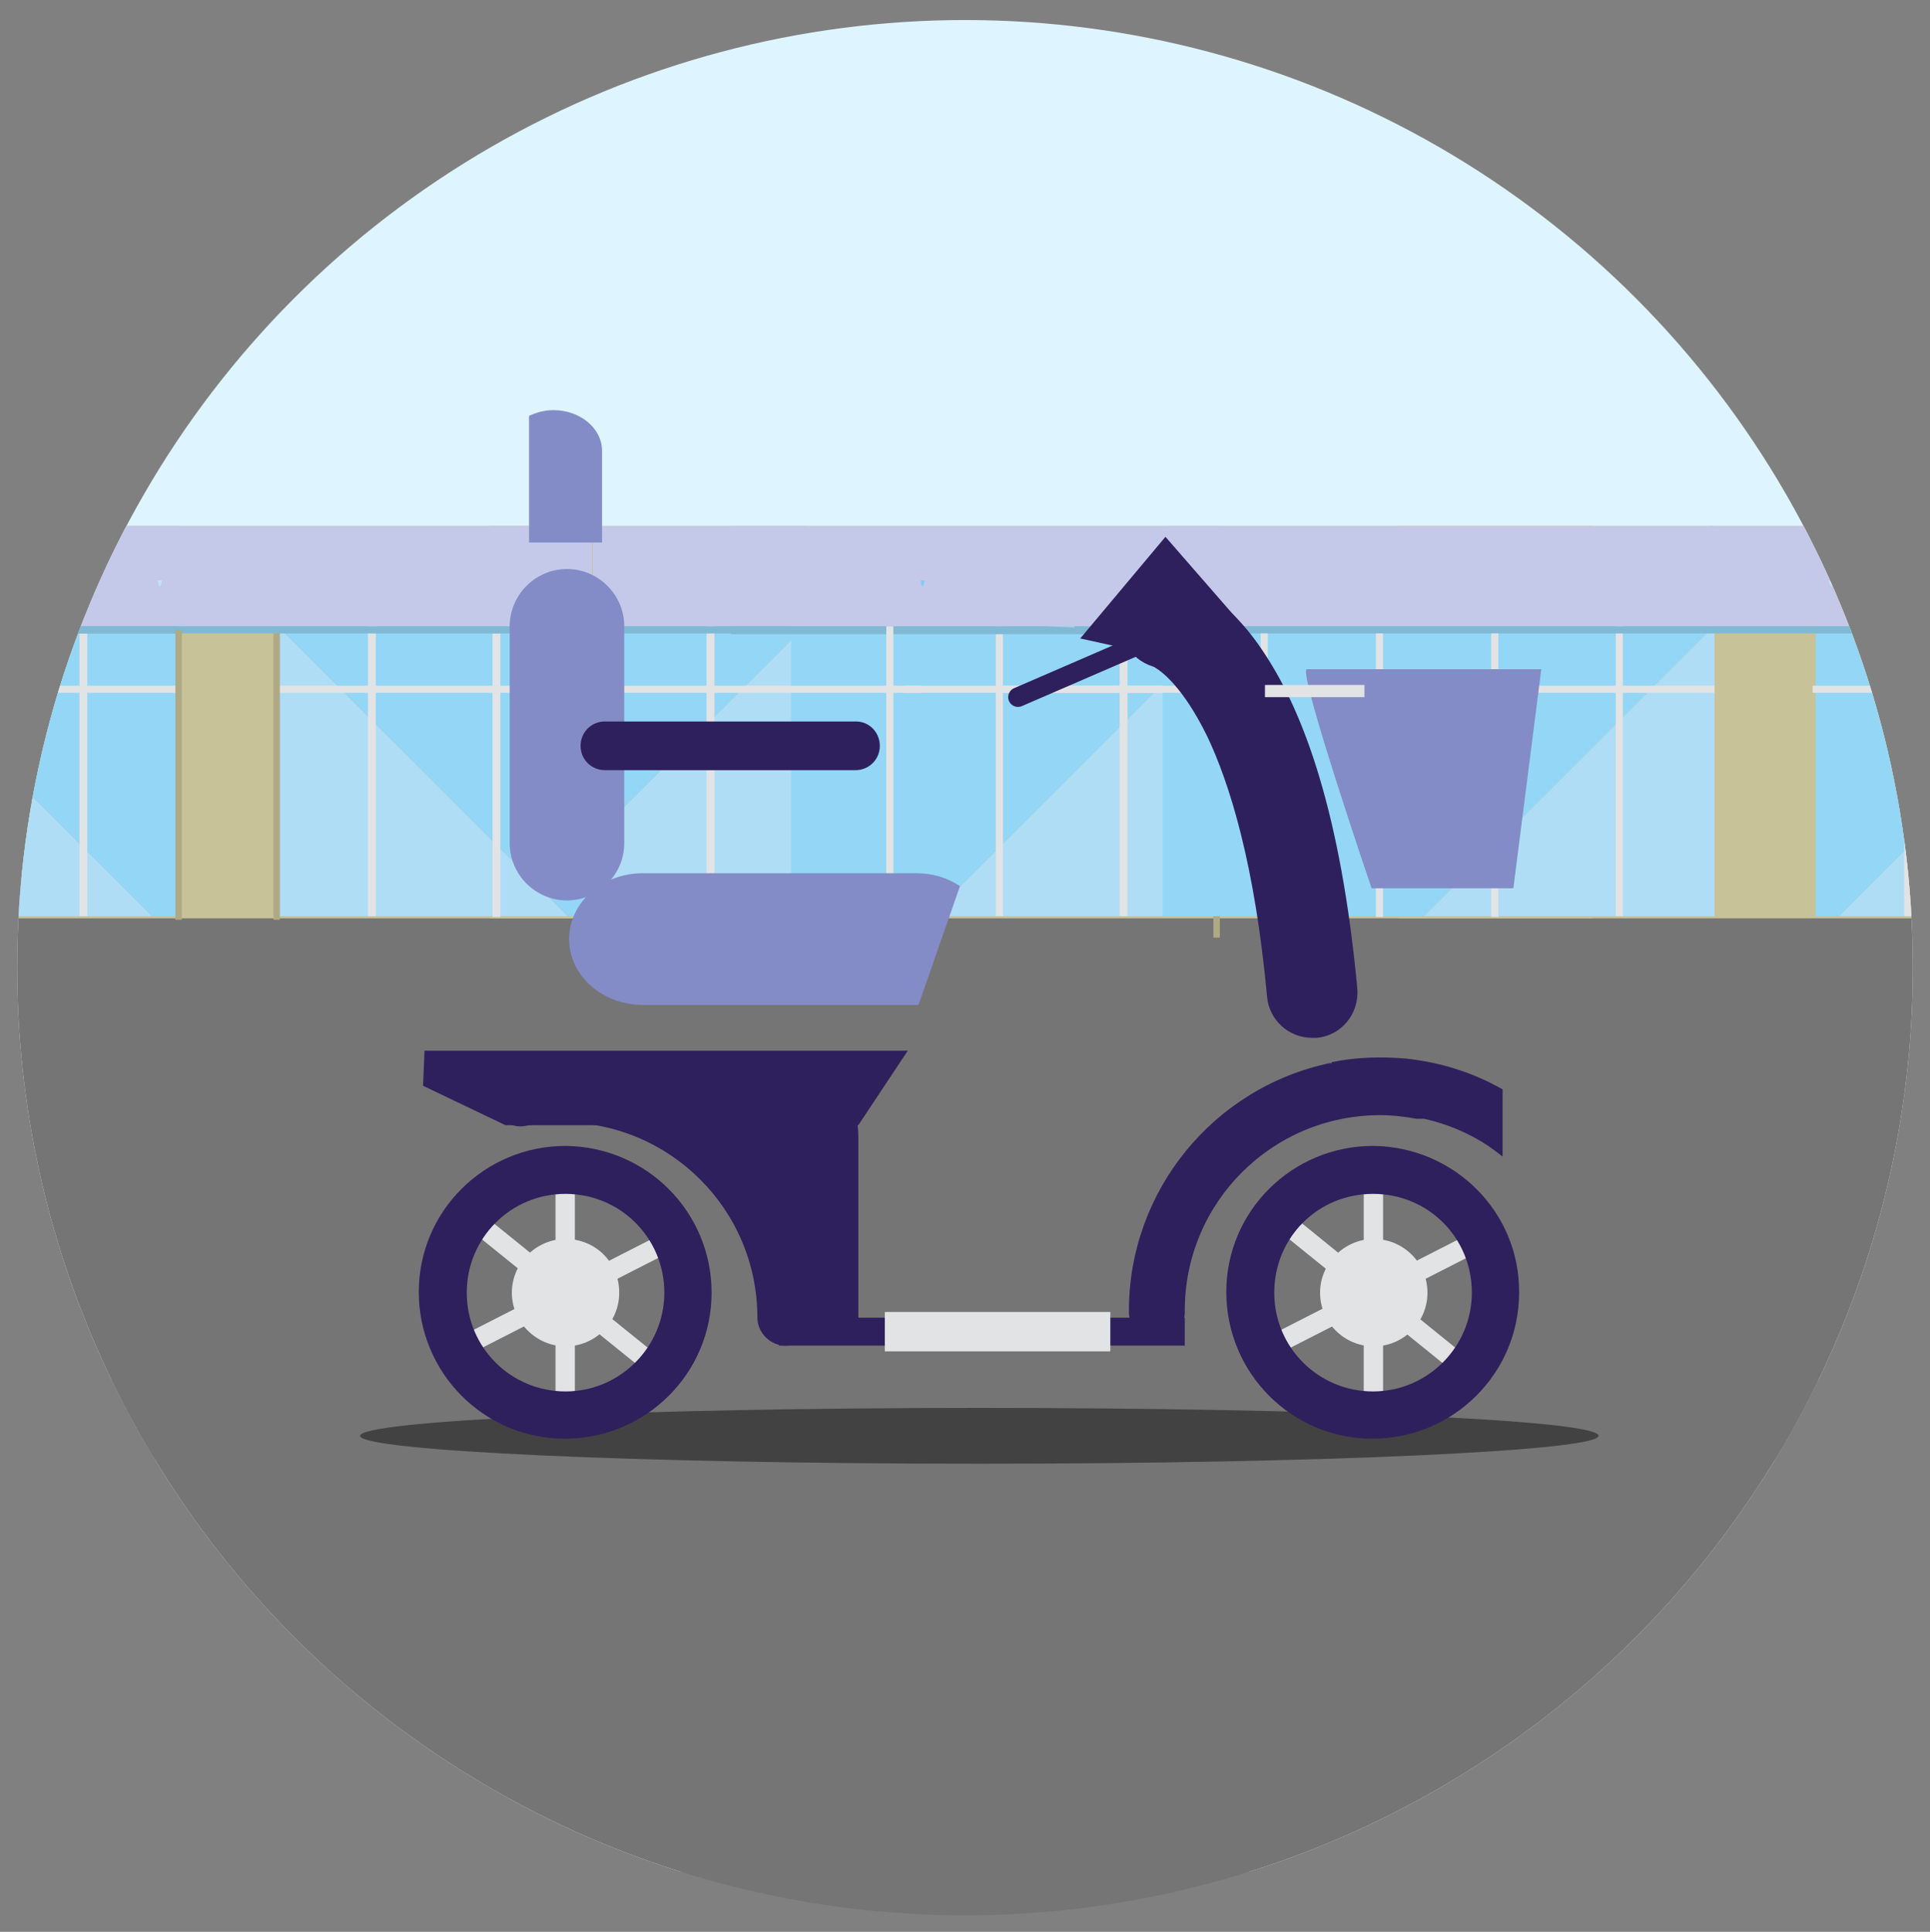 <svg enable-background="new 0 0 269.6 269.9" viewBox="0 0 269.6 269.9" xmlns="http://www.w3.org/2000/svg" xmlns:xlink="http://www.w3.org/1999/xlink"><rect x="0" y="0" width="269.6" height="269.9" fill="#808080" stroke="none"/><clipPath id="a"><circle cx="134.8" cy="135.2" r="132.4"/></clipPath><clipPath id="b"><path d="m-6.3-17.2h282.3v296.3h-282.3z"/></clipPath><g clip-path="url(#a)"><path d="m-6.3-18h282.3v279.5h-282.3z" fill="#def4fe"/><g clip-path="url(#b)"><path d="m-44.8 122.4c3.6 27.7 6.2 62.2 21.8 81.5h322.3c15.5-19.3-6-53.8-2.4-81.5z" fill="#757575"/><path d="m-31 192.8h340.6v86h-340.6z" fill="#757575"/><path d="m68.4 73.5h154.1v54.8h-154.1z" fill="#c7c297"/><path d="m68.4 73.5h44.2v14h-44.2z" fill="#c4c9e9"/><path d="m71.9 128h40.7v-40.5h-.1z" fill="#b0ddf6"/><path d="m68.6 87.5v40.5h3.3l40.6-40.5z" fill="#94d6f5"/><path d="m130 128h40.6v-40.5h-.1z" fill="#b0ddf6"/><path d="m110.5 87.5v40.5h19.5l40.5-40.5z" fill="#94d6f5"/><path d="m98.7 87.5h1.1v40.5h-1.1z" fill="#e2e3e4"/><path d="m68.7 95.8h59.9v1h-59.9z" fill="#e2e3e4"/><path d="m156.4 87.5h1.1v40.5h-1.1z" fill="#e2e3e4"/><path d="m126.3 95.8h43.9v1h-43.9z" fill="#e2e3e4"/><path d="m139.1 87.5h1v40.5h-1z" fill="#e2e3e4"/><path d="m102.1 73.5h68.2v14h-68.2z" fill="#c4c9e9"/><path d="m170.3 88.6h-68.2v-1.1h44z" fill="#7fb9d4"/><path d="m169.5 89.6h.9v41.4h-.9z" fill="#afaa85"/><path d="m81.4 88.5h1v39.6h-1z" fill="#e2e3e4"/><path d="m128.6 81.1c0 .3.1.6.3.9.1-.3.2-.6.3-.9z" fill="#87c9f0"/><path d="m68.6 87.5h41.9v1h-41.9z" fill="#7fb9d4"/><path d="m195.3 73.5h154.1v54.8h-154.1z" fill="#c7c297"/><path d="m163.1 73.5h76.4v14h-76.4z" fill="#c4c9e9"/><path d="m198.9 128h40.6v-40.5h-.1z" fill="#b0ddf6"/><path d="m162.4 87.5v40.5h36.5l40.5-40.5z" fill="#94d6f5"/><path d="m256.9 128h40.6v-40.5h-.1z" fill="#b0ddf6"/><path d="m253.6 87.5v40.5h3.3l40.5-40.5z" fill="#94d6f5"/><path d="m225.7 87.5h1v40.5h-1z" fill="#e2e3e4"/><path d="m139.2 95.8h100.3v1h-100.3z" fill="#e2e3e4"/><path d="m283.4 87.5h1v40.5h-1z" fill="#e2e3e4"/><path d="m253.2 95.8h43.9v1h-43.9z" fill="#e2e3e4"/><path d="m266 87.5h1v40.5h-1z" fill="#e2e3e4"/><path d="m238.8 73.5h58.4v14h-58.4z" fill="#c4c9e9"/><path d="m150.1 87.5h147.1v1h-147.1z" fill="#7fb9d4"/><g fill="#d5cea1"><path d="m297.3 73.5h4v1.7h-4z"/><path d="m297.3 76.9h4v1.7h-4z"/><path d="m297.3 80.4h4v1.7h-4z"/><path d="m297.3 83.8h4v1.7h-4z"/><path d="m297.3 87.3h4v1.7h-4z"/><path d="m297.3 90.7h4v1.7h-4z"/><path d="m297.3 94.2h4v1.7h-4z"/><path d="m297.3 97.6h4v1.7h-4z"/><path d="m297.3 101.1h4v1.7h-4z"/><path d="m297.3 104.5h4v1.7h-4z"/><path d="m297.3 108h4v1.7h-4z"/><path d="m297.3 111.4h4v1.7h-4z"/><path d="m297.3 114.9h4v1.7h-4z"/><path d="m297.3 118.3h4v1.7h-4z"/><path d="m297.3 121.8h4v1.7h-4z"/><path d="m297.3 114.9h4v1.7h-4z"/><path d="m297.3 111.4h4v1.7h-4z"/><path d="m297.3 108h4v1.7h-4z"/><path d="m297.3 104.5h4v1.7h-4z"/><path d="m297.3 101.1h4v1.7h-4z"/><path d="m297.3 97.6h4v1.7h-4z"/><path d="m297.3 94.2h4v1.7h-4z"/><path d="m297.3 90.7h4v1.7h-4z"/><path d="m297.3 87.3h4v1.7h-4z"/><path d="m297.3 83.8h4v1.7h-4z"/><path d="m297.3 80.4h4v1.7h-4z"/><path d="m297.3 76.9h4v1.7h-4z"/><path d="m297.3 120.1h2.2v1.7h-2.2z"/><path d="m297.3 116.6h2.2v1.7h-2.2z"/><path d="m297.3 113.2h2.2v1.7h-2.2z"/><path d="m297.3 109.7h2.2v1.7h-2.2z"/><path d="m297.3 106.3h2.2v1.7h-2.2z"/><path d="m297.3 102.8h2.2v1.7h-2.2z"/><path d="m297.3 99.4h2.2v1.7h-2.2z"/><path d="m297.3 95.9h2.2v1.7h-2.2z"/><path d="m297.3 92.5h2.2v1.7h-2.2z"/><path d="m297.3 89h2.2v1.7h-2.2z"/><path d="m297.3 85.5h2.2v1.7h-2.2z"/><path d="m297.3 82.1h2.2v1.7h-2.2z"/><path d="m297.3 78.6h2.2v1.7h-2.2z"/><path d="m297.3 75.2h2.2v1.7h-2.2z"/></g><path d="m296.5 73.5h.9v50h-.9z" fill="#afaa85"/><path d="m208.3 88.5h1v39.6h-1z" fill="#e2e3e4"/><path d="m255.5 81.1c0 .3.1.6.3.9.1-.3.2-.6.3-.9z" fill="#c3e3f6"/><path d="m192.2 88.5h1v39.6h-1z" fill="#e2e3e4"/><path d="m176.1 88.5h1v39.6h-1z" fill="#e2e3e4"/><path d="m-71.3 73.5h154.1v54.8h-154.1z" fill="#c7c297"/><path d="m14.4 73.5h68.3v14h-68.3z" fill="#c4c9e9"/><path d="m79.3 128h-40.7v-40.5h.2z" fill="#b0ddf6"/><path d="m82.6 87.5v40.5h-3.3l-40.5-40.5z" fill="#94d6f5"/><path d="m21.2 128h-40.6v-40.5h.1z" fill="#b0ddf6"/><path d="m24.6 87.5v40.5h-3.4l-40.5-40.5z" fill="#94d6f5"/><path d="m51.4 87.5h1.1v40.5h-1.1z" fill="#e2e3e4"/><path d="m38.6 95.8h43.8v1h-43.8z" fill="#e2e3e4"/><path d="m-6.3 87.5h1v40.5h-1z" fill="#e2e3e4"/><path d="m-19 95.8h43.9v1h-43.9z" fill="#e2e3e4"/><path d="m11.1 87.5h1.1v40.5h-1.1z" fill="#e2e3e4"/><path d="m-19.1 73.5h44v14h-44z" fill="#c4c9e9"/><path d="m-19.1 87.5h44v1h-44z" fill="#7fb9d4"/><path d="m-23.2 73.5h4v1.7h-4z" fill="#d5cea1"/><path d="m-23.2 76.9h4v1.7h-4z" fill="#d5cea1"/><path d="m-23.2 80.4h4v1.7h-4z" fill="#d5cea1"/><path d="m-23.2 83.8h4v1.7h-4z" fill="#d5cea1"/><path d="m-23.2 87.3h4v1.7h-4z" fill="#d5cea1"/><path d="m-23.2 90.7h4v1.7h-4z" fill="#d5cea1"/><path d="m-23.2 94.2h4v1.7h-4z" fill="#d5cea1"/><path d="m-23.2 97.6h4v1.7h-4z" fill="#d5cea1"/><path d="m-23.2 101.1h4v1.7h-4z" fill="#d5cea1"/><path d="m-23.2 104.5h4v1.7h-4z" fill="#d5cea1"/><path d="m-23.2 108h4v1.7h-4z" fill="#d5cea1"/><path d="m-23.2 111.4h4v1.7h-4z" fill="#d5cea1"/><path d="m-23.2 114.9h4v1.7h-4z" fill="#d5cea1"/><path d="m-23.2 118.3h4v1.7h-4z" fill="#d5cea1"/><path d="m-23.2 121.8h4v1.7h-4z" fill="#d5cea1"/><path d="m-23.2 114.9h4v1.7h-4z" fill="#d5cea1"/><path d="m-23.2 111.4h4v1.7h-4z" fill="#d5cea1"/><path d="m-23.2 108h4v1.7h-4z" fill="#d5cea1"/><path d="m-23.2 104.5h4v1.7h-4z" fill="#d5cea1"/><path d="m-23.2 101.1h4v1.7h-4z" fill="#d5cea1"/><path d="m-23.2 97.6h4v1.7h-4z" fill="#d5cea1"/><path d="m-23.2 94.2h4v1.7h-4z" fill="#d5cea1"/><path d="m-23.2 90.7h4v1.7h-4z" fill="#d5cea1"/><path d="m-23.2 87.3h4v1.7h-4z" fill="#d5cea1"/><path d="m-23.2 83.8h4v1.7h-4z" fill="#d5cea1"/><path d="m-23.2 80.4h4v1.7h-4z" fill="#d5cea1"/><path d="m-23.2 76.9h4v1.7h-4z" fill="#d5cea1"/><path d="m-21.4 120.1h2.3v1.7h-2.3z" fill="#d5cea1"/><path d="m-21.4 116.6h2.3v1.7h-2.3z" fill="#d5cea1"/><path d="m-21.4 113.2h2.3v1.7h-2.3z" fill="#d5cea1"/><path d="m-21.4 109.7h2.3v1.7h-2.3z" fill="#d5cea1"/><path d="m-21.4 106.3h2.3v1.7h-2.3z" fill="#d5cea1"/><path d="m-21.4 102.8h2.3v1.7h-2.3z" fill="#d5cea1"/><path d="m-21.4 99.4h2.3v1.7h-2.3z" fill="#d5cea1"/><path d="m-21.4 95.9h2.3v1.7h-2.3z" fill="#d5cea1"/><path d="m-21.4 92.5h2.3v1.7h-2.3z" fill="#d5cea1"/><path d="m-21.4 89h2.3v1.7h-2.3z" fill="#d5cea1"/><path d="m-21.4 85.5h2.3v1.7h-2.3z" fill="#d5cea1"/><path d="m-21.4 82.1h2.3v1.7h-2.3z" fill="#d5cea1"/><path d="m-21.4 78.6h2.3v1.7h-2.3z" fill="#d5cea1"/><path d="m-21.4 75.2h2.3v1.7h-2.3z" fill="#d5cea1"/><path d="m38.2 88h.9v40.5h-.9z" fill="#afaa85"/><path d="m-19.2 73.5h.9v50h-.9z" fill="#afaa85"/><path d="m68.8 88.5h1.1v39.6h-1.1z" fill="#e2e3e4"/><path d="m22.6 81.1c0 .3-.1.6-.3.9-.1-.3-.2-.6-.3-.9z" fill="#c3e3f6"/><path d="m8.4 87.5h74.2v1h-74.2z" fill="#7fb9d4"/><path d="m24.5 88h.9v40.5h-.9z" fill="#afaa85"/><path d="m123.8 87.5h1v40.5h-1z" fill="#e2e3e4"/></g><path d="m223.3 200.6c0 2.1-38.7 3.9-86.5 3.9s-86.5-1.8-86.5-3.9 38.7-3.9 86.5-3.9 86.5 1.7 86.5 3.9z" fill="#424242"/><path d="m77.6 164.4h2.7v32.8h-2.7z" fill="#e2e3e4"/><path d="m93 172.1 1.2 2.5-29.2 14.9-1.2-2.5z" fill="#e2e3e4"/><path d="m92.6 190-1.7 2.2-25.5-20.6 1.7-2.2z" fill="#e2e3e4"/><path d="m86.5 180.6c0 4.2-3.4 7.5-7.5 7.5s-7.5-3.4-7.5-7.5 3.4-7.5 7.5-7.5c4.2 0 7.5 3.3 7.5 7.5z" fill="#e2e3e4"/><path d="m79 160.1c-11.3 0-20.5 9.1-20.5 20.4s9.1 20.5 20.4 20.5 20.5-9.1 20.5-20.4c0-11.3-9.1-20.4-20.4-20.5zm0 34.3c-7.6 0-13.8-6.1-13.8-13.8 0-7.6 6.1-13.8 13.8-13.8 7.6 0 13.8 6.1 13.8 13.8 0 7.6-6.2 13.8-13.8 13.8z" fill="#2e205c"/><path d="m190.5 164.4h2.7v32.8h-2.7z" fill="#e2e3e4"/><path d="m205.8 172.1 1.3 2.5-29.2 14.9-1.3-2.5z" fill="#e2e3e4"/><path d="m205.4 190-1.7 2.2-25.5-20.6 1.8-2.2z" fill="#e2e3e4"/><path d="m199.4 180.6c0 4.2-3.4 7.5-7.5 7.5-4.2 0-7.5-3.4-7.5-7.5s3.4-7.5 7.5-7.5c4.1 0 7.5 3.3 7.5 7.5z" fill="#e2e3e4"/><path d="m191.8 160.1c-11.3 0-20.5 9.1-20.5 20.4s9.1 20.5 20.4 20.5 20.5-9.1 20.5-20.4c.1-11.3-9.1-20.4-20.4-20.5zm0 34.3c-7.6 0-13.8-6.1-13.8-13.8s6.1-13.8 13.8-13.8 13.8 6.1 13.8 13.8c-0 7.6-6.2 13.8-13.8 13.8z" fill="#2e205c"/><path d="m108.8 184.1h56.7v3.9h-56.7z" fill="#2e205c"/><path d="m87.2 117.8c0 4.4-3.6 8-8 8-4.4 0-8-3.6-8-8v-30.3c0-4.4 3.6-8 8-8 4.4 0 8 3.6 8 8z" fill="#838cc6"/><path d="m73.9 75.8h10.2c0-.1 0-.1 0-.2v-12.6c0-3.2-3.1-5.7-6.8-5.7-1.2 0-2.3.3-3.4.8z" fill="#838cc6"/><g fill="#2e205c"><path d="m105.8 184.1c0-15.1-12.2-27.3-27.3-27.3-1.7 0-3.4.2-5.1.5-2.1.4-4.1-1-4.5-3.1-.4-2.1 1-4.2 3.1-4.6 2.1-.4 4.3-.6 6.5-.6 19.4 0 35.1 15.8 35.1 35.1 0 2.2-1.7 3.9-3.9 3.9-2.1 0-3.9-1.8-3.9-3.9z"/><path d="m76.4 149.6h34.1s9.4-1.5 9.4 9.4v27.5l-9-2.9s.5-17.6-8.8-24.4-25.8-4.4-25.8-4.4z"/><path d="m122.9 104.2c0 1.9-1.5 3.4-3.4 3.4h-35c-1.9 0-3.4-1.5-3.4-3.4 0-1.9 1.5-3.4 3.4-3.4h35.1c1.8 0 3.3 1.5 3.3 3.4z"/><path d="m177 139.3c-1.7-18.5-5.2-29.8-8.4-36.5-3.3-6.7-6.2-8.9-7.2-9.5-.1-.1-.2-.1-.4-.2-3.2-1-5.1-4.3-4.3-7.6.8-3.4 4.2-5.5 7.6-4.7 1.4.3 7.1 2.4 12.4 10.6 5.4 8.2 10.6 22.1 12.9 46.7.3 3.5-2.2 6.6-5.7 6.9h-.6c-3.3-0-6-2.5-6.3-5.7z"/><path d="m196.4 147.9v.2c-1.2-.1-2.4-.2-3.6-.2-2.3 0-4.6.2-6.9.7v-.1c-16.4 3.4-28.2 17.9-28.2 34.6-.1 2.2 1.5 4 3.7 4.1s4-1.5 4.1-3.7c0-.1 0-.3 0-.4 0-15.1 12.2-27.3 27.3-27.3 1.7 0 3.4.2 5 .5h1.1c3.2.7 6.3 2 9 3.8.7.5 1.4 1 2 1.5v-9.4c-4.2-2.4-8.8-3.8-13.5-4.3z"/><path d="m196.4 147.9c-3.5-.3-7-.2-10.4.5v5.1c0 1 .3 1.9.8 2.7 3-.7 6.1-.9 9.2-.6.3-.7.5-1.4.5-2.1v-5.6z"/></g><path d="m164.6 87.7-22.4 9.7" fill="none" stroke="#2e205c" stroke-linecap="round" stroke-linejoin="round" stroke-width="2.73"/><path d="m128.3 140.4 5.8-16.6c-1.8-1.2-3.9-1.8-6.1-1.8h-38.2c-5.7 0-10.3 4.1-10.3 9.2s4.6 9.2 10.3 9.2z" fill="#838cc6"/><path d="m182.5 93.5h32.8l-3.9 30.6h-19.8s-10.1-29.6-9.1-30.6z" fill="#838cc6"/><path d="m126.8 146.8h-67.5l-.2 4.9 11.5 5.5h49.3z" fill="#2e205c"/><path d="m123.6 183.3h31.5v5.5h-31.5z" fill="#e2e3e4"/><path d="m157.7 90.7-6.8-1.5 11.9-14.2 11.5 13.2z" fill="#2e205c"/><path d="m176.7 95.7h13.9v1.7h-13.9z" fill="#e2e3e4"/></g></svg>